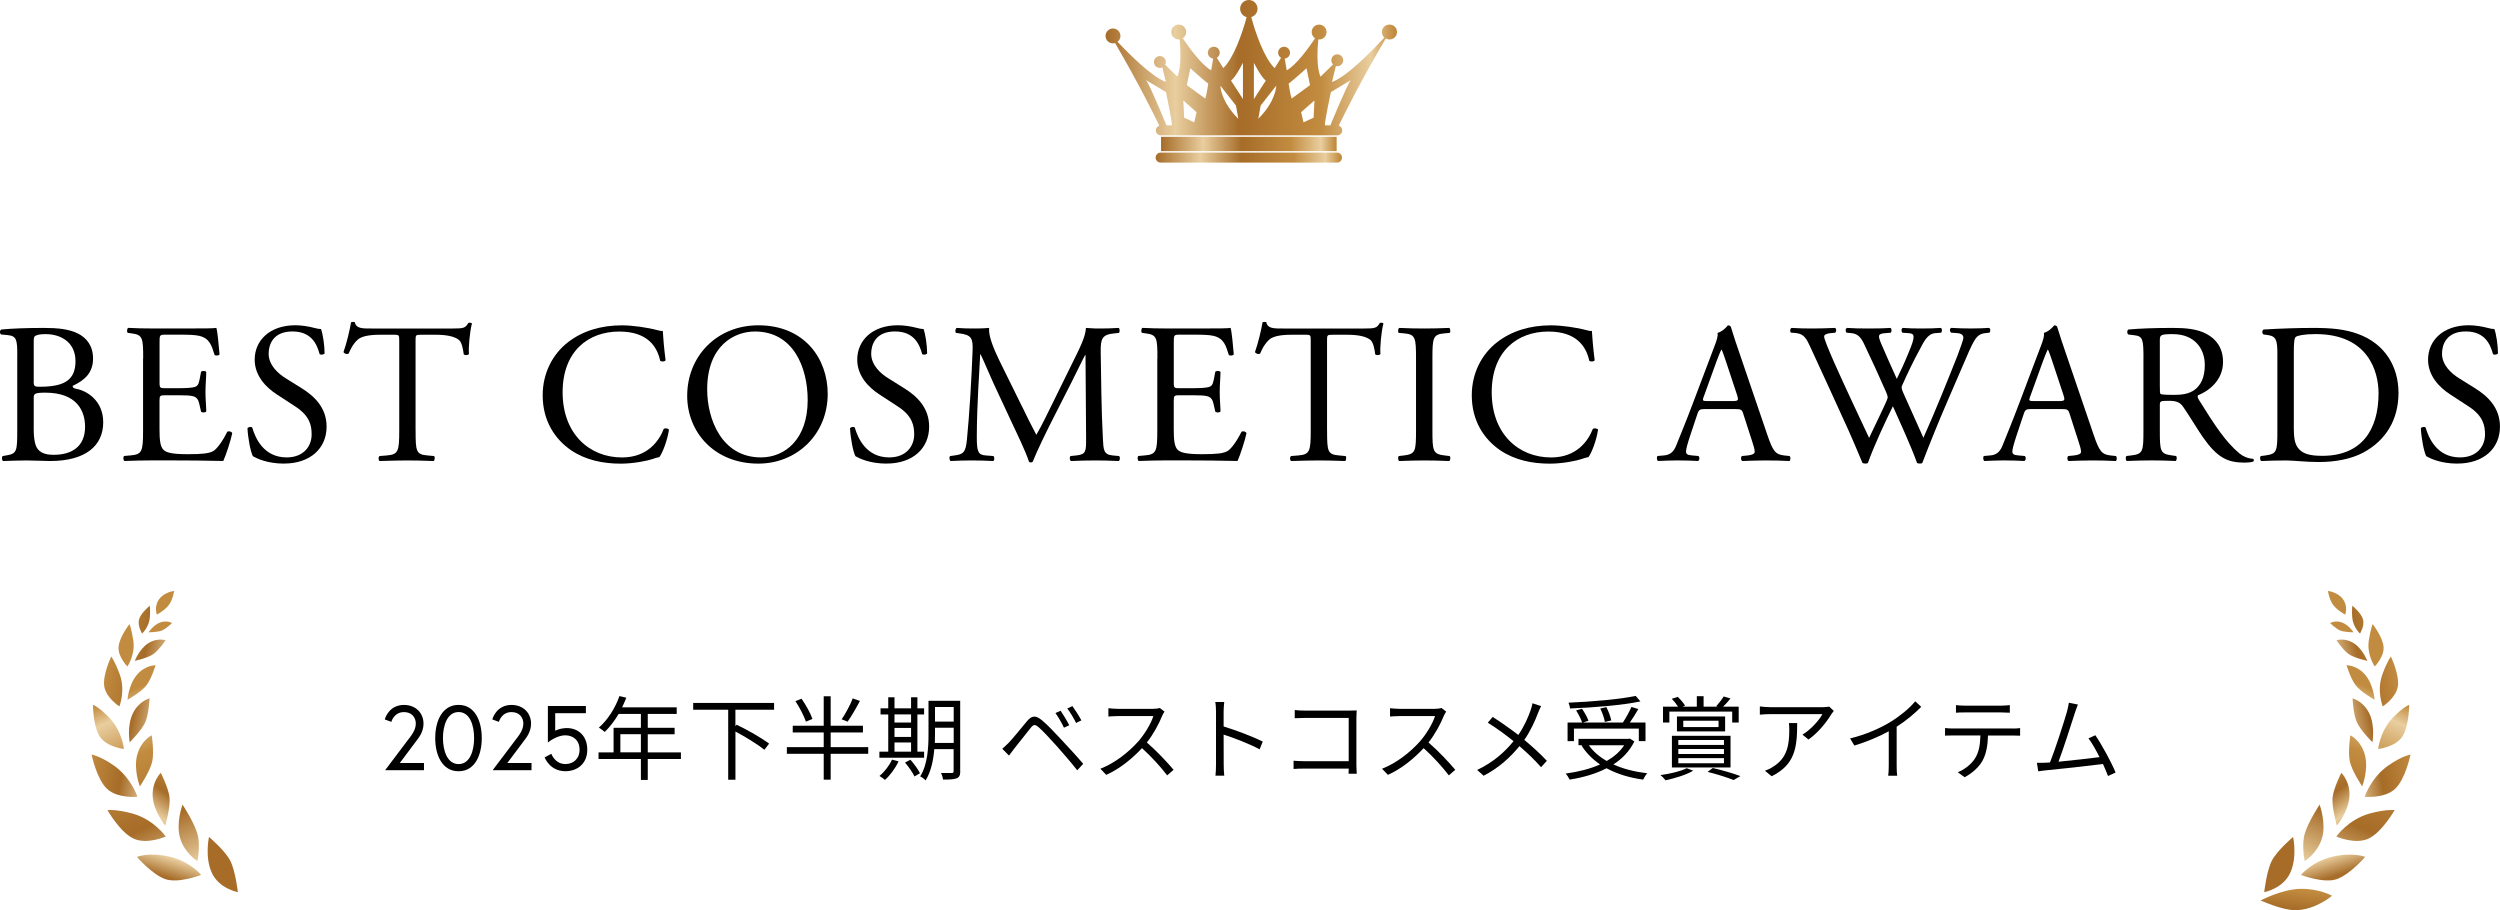 <?xml version="1.0" encoding="UTF-8"?>
<svg id="_レイヤー_2" data-name="レイヤー 2" xmlns="http://www.w3.org/2000/svg" xmlns:xlink="http://www.w3.org/1999/xlink" viewBox="0 0 600.45 218.61">
  <defs>
    <style>
      .cls-1 {
        fill: url(#_新規グラデーションスウォッチ_2);
      }

      .cls-2 {
        fill: url(#_新規グラデーションスウォッチ_2-2);
      }

      .cls-3 {
        fill: url(#_新規グラデーションスウォッチ_2-3);
      }

      .cls-4 {
        fill: url(#_新規グラデーションスウォッチ_2-9);
      }

      .cls-5 {
        fill: url(#_新規グラデーションスウォッチ_2-4);
      }

      .cls-6 {
        fill: url(#_新規グラデーションスウォッチ_2-5);
      }

      .cls-7 {
        fill: url(#_新規グラデーションスウォッチ_2-6);
      }

      .cls-8 {
        fill: url(#_新規グラデーションスウォッチ_2-7);
      }

      .cls-9 {
        fill: url(#_新規グラデーションスウォッチ_2-8);
      }

      .cls-10 {
        fill: url(#_新規グラデーションスウォッチ_2-19);
      }

      .cls-11 {
        fill: url(#_新規グラデーションスウォッチ_2-18);
      }

      .cls-12 {
        fill: url(#_新規グラデーションスウォッチ_2-29);
      }

      .cls-13 {
        fill: url(#_新規グラデーションスウォッチ_2-11);
      }

      .cls-14 {
        fill: url(#_新規グラデーションスウォッチ_2-10);
      }

      .cls-15 {
        fill: url(#_新規グラデーションスウォッチ_2-13);
      }

      .cls-16 {
        fill: url(#_新規グラデーションスウォッチ_2-12);
      }

      .cls-17 {
        fill: url(#_新規グラデーションスウォッチ_2-15);
      }

      .cls-18 {
        fill: url(#_新規グラデーションスウォッチ_2-14);
      }

      .cls-19 {
        fill: url(#_新規グラデーションスウォッチ_2-17);
      }

      .cls-20 {
        fill: url(#_新規グラデーションスウォッチ_2-16);
      }

      .cls-21 {
        fill: url(#_新規グラデーションスウォッチ_2-26);
      }

      .cls-22 {
        fill: url(#_新規グラデーションスウォッチ_2-25);
      }

      .cls-23 {
        fill: url(#_新規グラデーションスウォッチ_2-28);
      }

      .cls-24 {
        fill: url(#_新規グラデーションスウォッチ_2-27);
      }

      .cls-25 {
        fill: url(#_新規グラデーションスウォッチ_2-20);
      }

      .cls-26 {
        fill: url(#_新規グラデーションスウォッチ_2-22);
      }

      .cls-27 {
        fill: url(#_新規グラデーションスウォッチ_2-21);
      }

      .cls-28 {
        fill: url(#_新規グラデーションスウォッチ_2-24);
      }

      .cls-29 {
        fill: url(#_新規グラデーションスウォッチ_2-23);
      }

      .cls-30 {
        fill: url(#_新規グラデーションスウォッチ_2-33);
      }

      .cls-31 {
        fill: url(#_新規グラデーションスウォッチ_2-35);
      }

      .cls-32 {
        fill: url(#_新規グラデーションスウォッチ_2-34);
      }

      .cls-33 {
        fill: url(#_新規グラデーションスウォッチ_2-36);
      }

      .cls-34 {
        fill: url(#_新規グラデーションスウォッチ_2-30);
      }

      .cls-35 {
        fill: url(#_新規グラデーションスウォッチ_2-32);
      }

      .cls-36 {
        fill: url(#_新規グラデーションスウォッチ_2-31);
      }
    </style>
    <linearGradient id="_新規グラデーションスウォッチ_2" data-name="新規グラデーションスウォッチ 2" x1="277.57" y1="37.85" x2="322.33" y2="37.85" gradientUnits="userSpaceOnUse">
      <stop offset="0" stop-color="#a66c28"/>
      <stop offset=".24" stop-color="#e9ce9f"/>
      <stop offset=".46" stop-color="#a66c28"/>
      <stop offset=".74" stop-color="#c28c40"/>
      <stop offset=".91" stop-color="#e9ce9f"/>
      <stop offset=".99" stop-color="#c28c40"/>
    </linearGradient>
    <linearGradient id="_新規グラデーションスウォッチ_2-2" data-name="新規グラデーションスウォッチ 2" x1="278.86" y1="34.58" x2="321.04" y2="34.58" xlink:href="#_新規グラデーションスウォッチ_2"/>
    <linearGradient id="_新規グラデーションスウォッチ_2-3" data-name="新規グラデーションスウォッチ 2" x1="265.48" y1="16.26" x2="335.48" y2="16.26" xlink:href="#_新規グラデーションスウォッチ_2"/>
    <linearGradient id="_新規グラデーションスウォッチ_2-4" data-name="新規グラデーションスウォッチ 2" x1="-8890.18" y1="916.4" x2="-8860.9" y2="904.83" gradientTransform="translate(-8864.03 972.84) rotate(169.19) scale(1 -1)" xlink:href="#_新規グラデーションスウォッチ_2"/>
    <linearGradient id="_新規グラデーションスウォッチ_2-5" data-name="新規グラデーションスウォッチ 2" x1="-8900.73" y1="933.14" x2="-8887.19" y2="875.54" gradientTransform="translate(-8864.03 972.84) rotate(169.19) scale(1 -1)" xlink:href="#_新規グラデーションスウォッチ_2"/>
    <linearGradient id="_新規グラデーションスウォッチ_2-6" data-name="新規グラデーションスウォッチ 2" x1="-8893.73" y1="912.39" x2="-8883.17" y2="931.98" gradientTransform="translate(-8864.03 972.84) rotate(169.19) scale(1 -1)" xlink:href="#_新規グラデーションスウォッチ_2"/>
    <linearGradient id="_新規グラデーションスウォッチ_2-7" data-name="新規グラデーションスウォッチ 2" x1="-8884.59" y1="910.09" x2="-8902.9" y2="892.19" gradientTransform="translate(-8864.03 972.84) rotate(169.19) scale(1 -1)" xlink:href="#_新規グラデーションスウォッチ_2"/>
    <linearGradient id="_新規グラデーションスウォッチ_2-8" data-name="新規グラデーションスウォッチ 2" x1="-8890.79" y1="935.47" x2="-8877.25" y2="877.88" gradientTransform="translate(-8864.03 972.84) rotate(169.19) scale(1 -1)" xlink:href="#_新規グラデーションスウォッチ_2"/>
    <linearGradient id="_新規グラデーションスウォッチ_2-9" data-name="新規グラデーションスウォッチ 2" x1="-8898.71" y1="933.61" x2="-8885.17" y2="876.02" gradientTransform="translate(-8864.03 972.84) rotate(169.19) scale(1 -1)" xlink:href="#_新規グラデーションスウォッチ_2"/>
    <linearGradient id="_新規グラデーションスウォッチ_2-10" data-name="新規グラデーションスウォッチ 2" x1="-8896.01" y1="901.64" x2="-8866.73" y2="890.07" gradientTransform="translate(-8864.03 972.84) rotate(169.19) scale(1 -1)" xlink:href="#_新規グラデーションスウォッチ_2"/>
    <linearGradient id="_新規グラデーションスウォッチ_2-11" data-name="新規グラデーションスウォッチ 2" x1="-8901.3" y1="888.25" x2="-8872.03" y2="876.67" gradientTransform="translate(-8864.03 972.84) rotate(169.19) scale(1 -1)" xlink:href="#_新規グラデーションスウォッチ_2"/>
    <linearGradient id="_新規グラデーションスウォッチ_2-12" data-name="新規グラデーションスウォッチ 2" x1="-8893.41" y1="934.86" x2="-8879.88" y2="877.26" gradientTransform="translate(-8864.03 972.84) rotate(169.19) scale(1 -1)" xlink:href="#_新規グラデーションスウォッチ_2"/>
    <linearGradient id="_新規グラデーションスウォッチ_2-13" data-name="新規グラデーションスウォッチ 2" x1="-8905.25" y1="932.07" x2="-8891.71" y2="874.48" gradientTransform="translate(-8864.03 972.84) rotate(169.19) scale(1 -1)" xlink:href="#_新規グラデーションスウォッチ_2"/>
    <linearGradient id="_新規グラデーションスウォッチ_2-14" data-name="新規グラデーションスウォッチ 2" x1="-8904.28" y1="880.73" x2="-8875" y2="869.16" gradientTransform="translate(-8864.03 972.84) rotate(169.19) scale(1 -1)" xlink:href="#_新規グラデーションスウォッチ_2"/>
    <linearGradient id="_新規グラデーションスウォッチ_2-15" data-name="新規グラデーションスウォッチ 2" x1="-8907.53" y1="872.48" x2="-8878.26" y2="860.91" gradientTransform="translate(-8864.03 972.84) rotate(169.19) scale(1 -1)" xlink:href="#_新規グラデーションスウォッチ_2"/>
    <linearGradient id="_新規グラデーションスウォッチ_2-16" data-name="新規グラデーションスウォッチ 2" x1="-8905.74" y1="931.96" x2="-8892.2" y2="874.37" gradientTransform="translate(-8864.03 972.84) rotate(169.19) scale(1 -1)" xlink:href="#_新規グラデーションスウォッチ_2"/>
    <linearGradient id="_新規グラデーションスウォッチ_2-17" data-name="新規グラデーションスウォッチ 2" x1="-8914.49" y1="929.9" x2="-8900.95" y2="872.31" gradientTransform="translate(-8864.03 972.84) rotate(169.19) scale(1 -1)" xlink:href="#_新規グラデーションスウォッチ_2"/>
    <linearGradient id="_新規グラデーションスウォッチ_2-18" data-name="新規グラデーションスウォッチ 2" x1="-8910.14" y1="865.88" x2="-8880.87" y2="854.31" gradientTransform="translate(-8864.03 972.84) rotate(169.19) scale(1 -1)" xlink:href="#_新規グラデーションスウォッチ_2"/>
    <linearGradient id="_新規グラデーションスウォッチ_2-19" data-name="新規グラデーションスウォッチ 2" x1="-8917.96" y1="929.09" x2="-8904.43" y2="871.49" gradientTransform="translate(-8864.03 972.84) rotate(169.19) scale(1 -1)" xlink:href="#_新規グラデーションスウォッチ_2"/>
    <linearGradient id="_新規グラデーションスウォッチ_2-20" data-name="新規グラデーションスウォッチ 2" x1="-2316.11" y1="-339.24" x2="-2286.84" y2="-350.81" gradientTransform="translate(2772.08 972.84) rotate(10.81)" xlink:href="#_新規グラデーションスウォッチ_2"/>
    <linearGradient id="_新規グラデーションスウォッチ_2-21" data-name="新規グラデーションスウォッチ 2" x1="-2322.24" y1="-316.26" x2="-2323.77" y2="-334.02" gradientTransform="translate(2772.08 972.84) rotate(10.81)" xlink:href="#_新規グラデーションスウォッチ_2"/>
    <linearGradient id="_新規グラデーションスウォッチ_2-22" data-name="新規グラデーションスウォッチ 2" x1="-2326.67" y1="-322.51" x2="-2313.13" y2="-380.1" gradientTransform="translate(2772.08 972.84) rotate(10.81)" xlink:href="#_新規グラデーションスウォッチ_2"/>
    <linearGradient id="_新規グラデーションスウォッチ_2-23" data-name="新規グラデーションスウォッチ 2" x1="-2319.67" y1="-343.25" x2="-2309.11" y2="-323.66" gradientTransform="translate(2772.08 972.84) rotate(10.81)" xlink:href="#_新規グラデーションスウォッチ_2"/>
    <linearGradient id="_新規グラデーションスウォッチ_2-24" data-name="新規グラデーションスウォッチ 2" x1="-2310.53" y1="-345.55" x2="-2328.84" y2="-363.45" gradientTransform="translate(2772.08 972.84) rotate(10.81)" xlink:href="#_新規グラデーションスウォッチ_2"/>
    <linearGradient id="_新規グラデーションスウォッチ_2-25" data-name="新規グラデーションスウォッチ 2" x1="-2316.73" y1="-320.17" x2="-2303.19" y2="-377.76" gradientTransform="translate(2772.08 972.84) rotate(10.81)" xlink:href="#_新規グラデーションスウォッチ_2"/>
    <linearGradient id="_新規グラデーションスウォッチ_2-26" data-name="新規グラデーションスウォッチ 2" x1="-2324.65" y1="-322.03" x2="-2311.11" y2="-379.62" gradientTransform="translate(2772.08 972.84) rotate(10.81)" xlink:href="#_新規グラデーションスウォッチ_2"/>
    <linearGradient id="_新規グラデーションスウォッチ_2-27" data-name="新規グラデーションスウォッチ 2" x1="-2321.95" y1="-354" x2="-2292.67" y2="-365.57" gradientTransform="translate(2772.08 972.84) rotate(10.81)" xlink:href="#_新規グラデーションスウォッチ_2"/>
    <linearGradient id="_新規グラデーションスウォッチ_2-28" data-name="新規グラデーションスウォッチ 2" x1="-2327.24" y1="-367.4" x2="-2297.97" y2="-378.97" gradientTransform="translate(2772.08 972.84) rotate(10.81)" xlink:href="#_新規グラデーションスウォッチ_2"/>
    <linearGradient id="_新規グラデーションスウォッチ_2-29" data-name="新規グラデーションスウォッチ 2" x1="-2319.35" y1="-320.79" x2="-2305.82" y2="-378.38" gradientTransform="translate(2772.08 972.84) rotate(10.81)" xlink:href="#_新規グラデーションスウォッチ_2"/>
    <linearGradient id="_新規グラデーションスウォッチ_2-30" data-name="新規グラデーションスウォッチ 2" x1="-2331.19" y1="-323.57" x2="-2317.65" y2="-381.16" gradientTransform="translate(2772.08 972.84) rotate(10.81)" xlink:href="#_新規グラデーションスウォッチ_2"/>
    <linearGradient id="_新規グラデーションスウォッチ_2-31" data-name="新規グラデーションスウォッチ 2" x1="-2330.21" y1="-374.92" x2="-2300.94" y2="-386.49" gradientTransform="translate(2772.08 972.84) rotate(10.81)" xlink:href="#_新規グラデーションスウォッチ_2"/>
    <linearGradient id="_新規グラデーションスウォッチ_2-32" data-name="新規グラデーションスウォッチ 2" x1="-2333.47" y1="-383.16" x2="-2304.19" y2="-394.73" gradientTransform="translate(2772.08 972.84) rotate(10.81)" xlink:href="#_新規グラデーションスウォッチ_2"/>
    <linearGradient id="_新規グラデーションスウォッチ_2-33" data-name="新規グラデーションスウォッチ 2" x1="-2331.68" y1="-323.68" x2="-2318.14" y2="-381.28" gradientTransform="translate(2772.08 972.84) rotate(10.81)" xlink:href="#_新規グラデーションスウォッチ_2"/>
    <linearGradient id="_新規グラデーションスウォッチ_2-34" data-name="新規グラデーションスウォッチ 2" x1="-2340.43" y1="-325.74" x2="-2326.89" y2="-383.33" gradientTransform="translate(2772.08 972.84) rotate(10.81)" xlink:href="#_新規グラデーションスウォッチ_2"/>
    <linearGradient id="_新規グラデーションスウォッチ_2-35" data-name="新規グラデーションスウォッチ 2" x1="-2336.08" y1="-389.76" x2="-2306.8" y2="-401.33" gradientTransform="translate(2772.08 972.84) rotate(10.81)" xlink:href="#_新規グラデーションスウォッチ_2"/>
    <linearGradient id="_新規グラデーションスウォッチ_2-36" data-name="新規グラデーションスウォッチ 2" x1="-2343.9" y1="-326.56" x2="-2330.37" y2="-384.15" gradientTransform="translate(2772.08 972.84) rotate(10.81)" xlink:href="#_新規グラデーションスウォッチ_2"/>
  </defs>
  <g id="txt">
    <g>
      <path d="M97.91,177.8c.57-.75,1.96-2.29,1.96-3.98,0-1.47-.92-2.79-2.84-2.79-2.44,0-3.04,2.35-3.04,2.35l-1.58-.59s.88-3.48,4.62-3.48c2.84,0,4.69,1.96,4.69,4.51,0,2.07-1.28,3.52-1.61,3.98l-4.09,5.46h5.81v1.72h-9.33l5.41-7.17Z"/>
      <path d="M115.71,177.27c0,4.11-1.65,7.97-5.57,7.97s-5.61-3.85-5.61-7.97,1.7-7.97,5.61-7.97,5.57,3.85,5.57,7.97ZM113.87,177.27c0-3.01-.99-6.25-3.72-6.25s-3.76,3.23-3.76,6.25,1.03,6.25,3.76,6.25,3.72-3.23,3.72-6.25Z"/>
      <path d="M123.74,177.8c.57-.75,1.96-2.29,1.96-3.98,0-1.47-.92-2.79-2.84-2.79-2.44,0-3.04,2.35-3.04,2.35l-1.58-.59s.88-3.48,4.62-3.48c2.84,0,4.69,1.96,4.69,4.51,0,2.07-1.28,3.52-1.61,3.98l-4.09,5.46h5.81v1.72h-9.33l5.41-7.17Z"/>
      <path d="M135.8,185.23c-3.78,0-4.99-3.32-4.99-3.32l1.61-.86s.86,2.46,3.39,2.46c1.8,0,3.39-1.19,3.39-3.45s-1.54-3.45-3.43-3.45c-2.13,0-4.18,1.72-4.18,1.72v-8.76h9.13v1.72h-7.37v4.22s1.12-.64,2.84-.64c2.49,0,4.86,1.67,4.86,5.19s-2.57,5.17-5.24,5.17Z"/>
      <path d="M163.54,182.29h-7.96v5.04h-1.65v-5.04h-10.17v-1.58h3.61v-5.9h6.56v-3.34h-5.35c-.99,1.69-2.16,3.19-3.34,4.33-.31-.26-.99-.81-1.41-1.03,2.07-1.8,3.92-4.64,4.95-7.59l1.65.4c-.31.77-.66,1.56-1.01,2.31h13.11v1.58h-6.95v3.34h6.45v1.54h-6.45v4.36h7.96v1.58ZM153.93,180.7v-4.36h-4.93v4.36h4.93Z"/>
      <path d="M176.63,170.47v3.92l.29-.33c2.62,1.25,6.07,3.23,7.81,4.55l-1.14,1.47c-1.5-1.23-4.45-3.04-6.95-4.38v11.57h-1.74v-16.81h-8.41v-1.63h19.43v1.63h-9.29Z"/>
      <path d="M208.53,181.05h-9.02v6.21h-1.67v-6.21h-8.85v-1.61h8.85v-3.52h-7.44v-1.61h7.44v-7.08h1.67v7.08h7.75v1.61h-7.75v3.52h9.02v1.61ZM193.57,173.33c-.44-1.3-1.5-3.39-2.53-4.93l1.47-.59c1.06,1.52,2.18,3.54,2.62,4.86l-1.56.66ZM206.53,168.36c-.88,1.69-2.05,3.7-2.95,4.97l-1.43-.57c.9-1.3,2.07-3.45,2.66-5.02l1.72.62Z"/>
      <path d="M221.95,182h-10.74v-1.47h2.13v-8.93h-1.85v-1.47h1.85v-2.66h1.5v2.66h3.98v-2.66h1.52v2.66h1.61v1.47h-1.61v8.93h1.61v1.47ZM215.81,182.88c-.79,1.69-2.05,3.37-3.26,4.44-.31-.26-.92-.73-1.32-.95,1.21-.99,2.35-2.46,3.01-3.92l1.56.42ZM214.84,171.59v1.94h3.98v-1.94h-3.98ZM214.84,177h3.98v-2.16h-3.98v2.16ZM214.84,180.53h3.98v-2.2h-3.98v2.2ZM218.65,182.46c.88.99,1.89,2.35,2.31,3.26l-1.32.77c-.4-.88-1.39-2.31-2.27-3.34l1.28-.68ZM230.64,185.21c0,.97-.24,1.45-.84,1.72-.64.26-1.65.31-3.28.31-.07-.46-.29-1.17-.51-1.58,1.17.02,2.27.02,2.57,0,.33,0,.46-.11.46-.46v-5.28h-4.64c-.22,2.62-.77,5.41-2.09,7.52-.26-.31-.92-.81-1.3-.97,1.83-2.9,2-7.06,2-10.21v-7.94h7.61v16.9ZM229.06,178.44v-3.65h-4.49v1.47c0,.68-.02,1.43-.04,2.18h4.53ZM224.57,169.81v3.5h4.49v-3.5h-4.49Z"/>
      <path d="M242.28,178.39c1.06-1.08,2.97-3.52,4.36-5.15,1.17-1.39,2.07-1.54,3.65-.22,1.34,1.1,3.15,3.04,4.55,4.55,1.47,1.58,3.72,3.98,5.32,5.88l-1.43,1.56c-1.54-1.98-3.54-4.25-4.95-5.85-1.52-1.69-3.34-3.67-4.29-4.47-.92-.77-1.23-.75-1.98.18-1.06,1.28-2.9,3.7-3.89,4.91-.46.57-.95,1.25-1.28,1.69l-1.61-1.63c.55-.48.97-.88,1.54-1.45ZM256.82,174.19l-1.28.59c-.55-1.17-1.32-2.53-2.05-3.52l1.25-.55c.55.79,1.56,2.44,2.07,3.48ZM259.73,173.02l-1.28.62c-.57-1.17-1.36-2.49-2.11-3.48l1.23-.57c.57.77,1.63,2.42,2.16,3.43Z"/>
      <path d="M279.7,170.91c-.13.18-.42.66-.55.97-.75,1.89-2.13,4.47-3.7,6.45,2.31,1.98,4.99,4.84,6.42,6.56l-1.54,1.34c-1.47-1.94-3.81-4.53-6.05-6.54-2.35,2.53-5.33,4.95-8.58,6.42l-1.41-1.47c3.54-1.39,6.8-4,9.07-6.53,1.5-1.69,3.1-4.31,3.65-6.12h-8.58c-.77,0-1.98.09-2.22.11v-2c.31.04,1.56.15,2.22.15h8.49c.73,0,1.3-.09,1.65-.2l1.12.86Z"/>
      <path d="M302.54,179.98c-2.4-1.3-6.21-2.77-8.65-3.54l.02,7.26c0,.7.04,1.87.13,2.6h-2.11c.09-.7.13-1.78.13-2.6v-12.81c0-.62-.04-1.61-.18-2.29h2.16c-.07.68-.15,1.63-.15,2.29v3.59c2.9.88,7.06,2.46,9.4,3.63l-.75,1.87Z"/>
      <path d="M323.9,185.83c.02-.24.02-.7.04-1.23h-10.76c-.9,0-1.89.04-2.49.09v-1.98c.57.04,1.52.11,2.44.11h10.8v-10.39h-10.54c-.81,0-1.89.04-2.42.07v-1.96c.73.09,1.69.13,2.4.13h10.85c.53,0,1.19-.02,1.63-.04-.02.51-.07,1.19-.07,1.72v11.35c0,.79.07,1.78.09,2.13h-1.98Z"/>
      <path d="M347.35,170.91c-.13.18-.42.66-.55.97-.75,1.89-2.13,4.47-3.7,6.45,2.31,1.98,4.99,4.84,6.42,6.56l-1.54,1.34c-1.47-1.94-3.81-4.53-6.05-6.54-2.35,2.53-5.32,4.95-8.58,6.42l-1.41-1.47c3.54-1.39,6.8-4,9.07-6.53,1.5-1.69,3.1-4.31,3.65-6.12h-8.58c-.77,0-1.98.09-2.22.11v-2c.31.04,1.56.15,2.22.15h8.49c.73,0,1.3-.09,1.65-.2l1.12.86Z"/>
      <path d="M370.14,169.61c-.22.42-.55,1.14-.73,1.61-.71,1.94-1.83,4.36-3.3,6.49,1.96,1.63,3.85,3.34,5.41,5.02l-1.39,1.54c-1.63-1.87-3.3-3.43-5.19-5.06-2.05,2.51-4.78,5.13-8.6,7.11l-1.56-1.39c3.85-1.83,6.58-4.25,8.74-6.91-1.63-1.34-4.07-3.15-6.18-4.44l1.17-1.39c1.87,1.19,4.42,2.99,6.16,4.33,1.41-2.05,2.31-4.11,2.97-5.98.15-.44.35-1.14.44-1.63l2.07.7Z"/>
      <path d="M392.54,178.08c-1.14,2.33-2.88,4.14-5.04,5.52,2.33,1.06,5.08,1.76,8.14,2.13-.35.35-.79,1.08-.99,1.52-3.32-.46-6.27-1.36-8.78-2.73-2.64,1.36-5.7,2.22-8.87,2.73-.18-.4-.64-1.12-.97-1.45,2.99-.42,5.85-1.1,8.27-2.2-1.8-1.23-3.32-2.75-4.45-4.53l.22-.09h-.95v-1.52h11.99l.33-.07,1.08.68ZM378.04,178h-1.54v-4.47h3.5c-.26-.79-.88-2-1.45-2.9l1.41-.4c.64.9,1.3,2.09,1.56,2.88l-1.3.42h9.57c.73-1.1,1.56-2.62,2.05-3.74l1.65.51c-.59,1.08-1.37,2.27-2.03,3.23h3.76v4.47h-1.61v-3.01h-15.58v3.01ZM393.99,168.47c-4.4.92-11.2,1.47-16.9,1.69-.02-.42-.22-1.01-.37-1.39,5.63-.24,12.37-.81,16.13-1.63l1.14,1.32ZM381.6,178.99c1.06,1.52,2.53,2.77,4.31,3.78,1.72-.99,3.17-2.22,4.18-3.78h-8.49ZM385.45,173.4c-.13-.86-.59-2.22-1.1-3.23l1.47-.33c.53,1.01,1.01,2.35,1.17,3.19l-1.54.37Z"/>
      <path d="M406.68,185.1c-1.67,1.01-4.44,1.83-6.65,2.31-.26-.35-.86-.97-1.21-1.25,2.25-.31,4.86-.9,6.29-1.65l1.56.59ZM400.94,173.53h-1.52v-3.81h3.61c-.37-.59-.95-1.32-1.5-1.89l1.43-.46c.66.62,1.41,1.5,1.76,2.11l-.59.24h3.41v-2.51h1.63v2.51h3.37l-.33-.11c.59-.66,1.39-1.67,1.78-2.33l1.63.48c-.55.73-1.19,1.41-1.76,1.96h3.74v3.81h-1.56v-2.62h-15.09v2.62ZM401.56,176.72h14.08v7.61h-14.08v-7.61ZM414.34,172.08v3.59h-11.57v-3.59h11.57ZM403.1,178.92h10.96v-1.19h-10.96v1.19ZM403.1,181.1h10.96v-1.21h-10.96v1.21ZM403.1,183.32h10.96v-1.23h-10.96v1.23ZM412.76,173.11h-8.47v1.52h8.47v-1.52ZM411.37,184.46c2.4.55,5.06,1.34,6.64,1.94l-1.63.95c-1.41-.57-3.83-1.36-6.25-1.96l1.23-.92Z"/>
      <path d="M440.43,170.76c-.15.22-.44.55-.59.79-.88,1.5-2.97,4.33-5.48,6.07l-1.45-1.17c2.02-1.19,4.09-3.56,4.8-4.93h-12.52c-.81,0-1.63.04-2.51.13v-1.98c.77.09,1.69.18,2.51.18h12.63c.42,0,1.21-.07,1.54-.13l1.08,1.03ZM431.65,173.66c0,5.96-.53,9.99-6.14,12.78l-1.61-1.32c.59-.2,1.34-.55,1.96-.97,3.41-2.09,3.89-5.24,3.89-8.91,0-.53-.02-1.01-.09-1.58h1.98Z"/>
      <path d="M461.44,169.77c-1.52,1.54-3.63,3.34-5.9,4.77v9.42c0,.84.04,1.91.13,2.35h-2.16c.07-.42.13-1.52.13-2.35v-8.32c-2.35,1.3-5.39,2.57-8.27,3.43l-1.01-1.72c3.67-.86,7.42-2.53,9.84-4.05,2.24-1.39,4.55-3.3,5.79-4.86l1.45,1.32Z"/>
      <path d="M483.47,174.98c.46,0,1.19-.02,1.72-.11v1.83c-.48-.02-1.19-.04-1.72-.04h-5.99c-.07,2.38-.42,4.38-1.3,6.01-.79,1.47-2.46,3.06-4.33,4l-1.63-1.19c1.72-.7,3.3-1.98,4.16-3.37.97-1.54,1.21-3.39,1.28-5.46h-6.58c-.68,0-1.32,0-1.92.04v-1.83c.59.07,1.23.11,1.92.11h14.39ZM471.78,171.11c-.73,0-1.45.02-2,.07v-1.83c.62.07,1.28.13,1.98.13h8.91c.62,0,1.41-.04,2.05-.13v1.83c-.64-.04-1.41-.07-2.05-.07h-8.89Z"/>
      <path d="M506.3,186.38c-.29-.79-.73-1.8-1.21-2.88-3.41.44-10.76,1.25-13.71,1.52-.55.04-1.19.15-1.83.24l-.33-2.05c.66.02,1.41,0,2.05-.02.33-.02.7-.04,1.1-.07,1.23-3.04,3.48-10.08,4.09-12.23.26-1.01.35-1.54.44-2.11l2.18.44c-.22.55-.46,1.12-.75,2.05-.66,2.07-2.82,8.82-3.92,11.68,3.23-.31,7.46-.79,9.86-1.1-.88-1.74-1.85-3.45-2.66-4.51l1.65-.75c1.56,2.27,3.96,6.69,4.86,8.96l-1.83.84Z"/>
    </g>
    <g>
      <path d="M4.15,85.14c0-3.55-.19-4.46-2.35-4.66l-1.54-.14c-.38-.29-.34-1.01.05-1.2,2.59-.24,5.86-.38,10.32-.38,3.02,0,5.91.24,8.07,1.34,2.06,1.01,3.65,2.93,3.65,6,0,3.46-2.02,5.23-4.9,6.58,0,.48.38.62.91.72,2.59.48,6.43,2.88,6.43,8.02,0,5.57-4.13,9.31-12.77,9.31-1.39,0-3.74-.14-5.76-.14s-3.74.1-5.52.14c-.29-.14-.38-.91-.1-1.2l.86-.14c2.54-.43,2.64-.96,2.64-6v-18.24ZM8.09,91.53c0,1.34.05,1.44,2.5,1.34,4.9-.19,7.54-1.63,7.54-6.14s-3.5-6.48-7.15-6.48c-1.06,0-1.78.1-2.21.29-.48.14-.67.38-.67,1.25v9.74ZM8.09,102.67c0,1.73.1,4.18,1.01,5.23.91,1.1,2.35,1.34,3.79,1.34,4.27,0,7.54-1.92,7.54-6.72,0-3.79-1.92-8.21-9.55-8.21-2.59,0-2.78.29-2.78,1.25v7.1Z"/>
      <path d="M34.39,86.1c0-4.99-.1-5.71-2.93-6.05l-.77-.1c-.29-.19-.19-1.06.1-1.2,2.06.1,3.7.14,5.66.14h9.03c3.07,0,5.9,0,6.48-.14.29.82.58,4.27.77,6.38-.19.29-.96.38-1.2.1-.72-2.26-1.15-3.94-3.65-4.56-1.01-.24-2.54-.29-4.66-.29h-3.46c-1.44,0-1.44.1-1.44,1.92v9.6c0,1.34.14,1.34,1.58,1.34h2.78c2.02,0,3.5-.1,4.08-.29s.91-.48,1.15-1.68l.38-1.97c.24-.29,1.06-.29,1.25.05,0,1.15-.19,3.02-.19,4.85,0,1.73.19,3.55.19,4.61-.19.34-1.01.34-1.25.05l-.43-1.87c-.19-.86-.53-1.58-1.49-1.82-.67-.19-1.82-.24-3.7-.24h-2.78c-1.44,0-1.58.05-1.58,1.3v6.77c0,2.54.14,4.18.91,4.99.58.58,1.58,1.1,5.81,1.1,3.7,0,5.09-.19,6.14-.72.86-.48,2.16-2.16,3.41-4.66.34-.24,1.01-.1,1.2.34-.34,1.68-1.54,5.38-2.16,6.67-4.32-.1-8.59-.14-12.87-.14h-4.32c-2.06,0-3.7.05-6.53.14-.29-.14-.38-.91-.1-1.2l1.58-.14c2.74-.24,2.98-.96,2.98-6v-17.28Z"/>
      <path d="M68.23,111.35c-4.03,0-6.58-1.25-7.49-1.78-.58-1.06-1.2-4.46-1.3-6.72.24-.34.96-.43,1.15-.14.72,2.45,2.69,7.15,8.26,7.15,4.03,0,6-2.64,6-5.52,0-2.11-.43-4.46-3.94-6.72l-4.56-2.98c-2.4-1.58-5.18-4.32-5.18-8.26,0-4.56,3.55-8.26,9.79-8.26,1.49,0,3.22.29,4.46.62.62.19,1.3.29,1.68.29.43,1.15.86,3.84.86,5.86-.19.29-.96.43-1.2.14-.62-2.3-1.92-5.42-6.53-5.42s-5.71,3.12-5.71,5.33c0,2.78,2.3,4.8,4.08,5.9l3.84,2.4c3.02,1.87,6,4.66,6,9.22,0,5.28-3.98,8.88-10.23,8.88Z"/>
      <path d="M99.82,103.39c0,5.04.1,5.76,2.88,6l1.54.14c.29.19.19,1.06-.1,1.2-2.74-.1-4.37-.14-6.29-.14s-3.6.05-6.67.14c-.29-.14-.38-.96,0-1.2l1.73-.14c2.74-.24,2.98-.96,2.98-6v-21.46c0-1.49,0-1.54-1.44-1.54h-2.64c-2.06,0-4.7.1-5.9,1.2-1.15,1.06-1.63,2.11-2.16,3.31-.38.29-1.06.05-1.25-.34.77-2.16,1.49-5.23,1.82-7.15.14-.1.77-.14.91,0,.29,1.54,1.87,1.49,4.08,1.49h19.44c2.59,0,3.02-.1,3.74-1.34.24-.1.77-.05.86.14-.53,1.97-.86,5.86-.72,7.3-.19.38-1.01.38-1.25.1-.14-1.2-.48-2.98-1.2-3.5-1.1-.82-2.93-1.2-5.57-1.2h-3.41c-1.44,0-1.39.05-1.39,1.63v21.36Z"/>
      <path d="M136.39,82.22c3.5-2.74,7.97-4.08,12.96-4.08,2.59,0,6.24.53,8.5,1.15.58.14.91.24,1.34.19.05,1.1.29,4.13.67,7.06-.24.34-.96.38-1.3.1-.72-3.26-2.88-7.01-9.84-7.01-7.35,0-13.59,4.66-13.59,14.59s6.38,15.65,14.26,15.65c6.19,0,8.93-4.03,10.03-6.86.34-.24,1.06-.14,1.25.19-.34,2.5-1.58,5.66-2.3,6.58-.58.1-1.15.29-1.68.48-1.06.38-4.51,1.1-7.58,1.1-4.32,0-8.45-.86-11.95-3.22-3.84-2.64-6.82-7.01-6.82-13.2,0-5.33,2.4-9.89,6.05-12.72Z"/>
      <path d="M165.05,95.08c0-9.6,7.2-16.95,17.09-16.95,11.09,0,16.66,8.02,16.66,16.47,0,9.7-7.39,16.75-16.66,16.75-10.66,0-17.09-7.63-17.09-16.27ZM193.99,96.09c0-7.92-3.5-16.47-12.67-16.47-4.99,0-11.47,3.41-11.47,13.92,0,7.1,3.46,16.32,12.91,16.32,5.76,0,11.23-4.32,11.23-13.78Z"/>
      <path d="M212.95,111.35c-4.03,0-6.58-1.25-7.49-1.78-.58-1.06-1.2-4.46-1.3-6.72.24-.34.96-.43,1.15-.14.72,2.45,2.69,7.15,8.26,7.15,4.03,0,6-2.64,6-5.52,0-2.11-.43-4.46-3.94-6.72l-4.56-2.98c-2.4-1.58-5.18-4.32-5.18-8.26,0-4.56,3.55-8.26,9.79-8.26,1.49,0,3.22.29,4.46.62.62.19,1.3.29,1.68.29.43,1.15.86,3.84.86,5.86-.19.29-.96.43-1.2.14-.62-2.3-1.92-5.42-6.53-5.42s-5.71,3.12-5.71,5.33c0,2.78,2.3,4.8,4.08,5.9l3.84,2.4c3.02,1.87,6,4.66,6,9.22,0,5.28-3.98,8.88-10.22,8.88Z"/>
      <path d="M245.55,97.77c1.1,2.26,2.16,4.46,3.31,6.58h.1c1.3-2.26,2.5-4.75,3.7-7.2l4.51-9.17c2.16-4.37,3.55-7.01,3.65-9.22,1.63.14,2.64.14,3.6.14,1.2,0,2.78-.05,4.27-.14.29.19.29,1.01.05,1.2l-1.01.1c-3.02.29-3.41,1.2-3.36,4.56.1,5.09.14,13.97.53,20.88.14,2.4.1,3.7,2.35,3.89l1.54.14c.29.29.24,1.01-.1,1.2-1.97-.1-3.94-.14-5.66-.14s-3.84.05-5.81.14c-.34-.24-.38-.91-.1-1.2l1.39-.14c2.35-.24,2.35-1.01,2.35-4.08l-.14-20.02h-.1c-.34.53-2.16,4.37-3.12,6.24l-4.27,8.4c-2.16,4.22-4.32,8.74-5.18,10.95-.1.14-.29.19-.48.19-.1,0-.34-.05-.43-.19-.82-2.54-3.12-7.25-4.22-9.6l-4.32-9.26c-1.01-2.21-2.02-4.7-3.07-6.91h-.1c-.19,2.98-.34,5.76-.48,8.54-.14,2.93-.34,7.2-.34,11.28,0,3.55.29,4.32,2.16,4.46l1.82.14c.34.29.29,1.06-.05,1.2-1.63-.1-3.5-.14-5.33-.14-1.54,0-3.26.05-4.9.14-.29-.24-.38-.96-.1-1.2l1.06-.14c2.02-.29,2.69-.58,2.98-3.94.29-3.17.53-5.81.82-10.56.24-3.98.43-8.06.53-10.7.1-3.02-.29-3.74-3.22-4.13l-.77-.1c-.24-.29-.19-1.01.19-1.2,1.44.1,2.59.14,3.79.14,1.1,0,2.4,0,3.98-.14-.19,1.87,1.01,4.85,2.5,7.92l5.47,11.09Z"/>
      <path d="M277.99,86.1c0-4.99-.1-5.71-2.93-6.05l-.77-.1c-.29-.19-.19-1.06.1-1.2,2.06.1,3.7.14,5.67.14h9.02c3.07,0,5.9,0,6.48-.14.29.82.58,4.27.77,6.38-.19.29-.96.38-1.2.1-.72-2.26-1.15-3.94-3.65-4.56-1.01-.24-2.54-.29-4.66-.29h-3.46c-1.44,0-1.44.1-1.44,1.92v9.6c0,1.34.14,1.34,1.58,1.34h2.78c2.02,0,3.5-.1,4.08-.29s.91-.48,1.15-1.68l.38-1.97c.24-.29,1.06-.29,1.25.05,0,1.15-.19,3.02-.19,4.85,0,1.73.19,3.55.19,4.61-.19.34-1.01.34-1.25.05l-.43-1.87c-.19-.86-.53-1.58-1.49-1.82-.67-.19-1.82-.24-3.7-.24h-2.78c-1.44,0-1.58.05-1.58,1.3v6.77c0,2.54.14,4.18.91,4.99.58.58,1.58,1.1,5.81,1.1,3.7,0,5.09-.19,6.14-.72.86-.48,2.16-2.16,3.41-4.66.34-.24,1.01-.1,1.2.34-.34,1.68-1.54,5.38-2.16,6.67-4.32-.1-8.59-.14-12.87-.14h-4.32c-2.06,0-3.7.05-6.53.14-.29-.14-.38-.91-.1-1.2l1.58-.14c2.74-.24,2.98-.96,2.98-6v-17.28Z"/>
      <path d="M318.74,103.39c0,5.04.1,5.76,2.88,6l1.54.14c.29.19.19,1.06-.1,1.2-2.74-.1-4.37-.14-6.29-.14s-3.6.05-6.67.14c-.29-.14-.38-.96,0-1.2l1.73-.14c2.74-.24,2.98-.96,2.98-6v-21.46c0-1.49,0-1.54-1.44-1.54h-2.64c-2.06,0-4.71.1-5.9,1.2-1.15,1.06-1.63,2.11-2.16,3.31-.38.29-1.06.05-1.25-.34.77-2.16,1.49-5.23,1.82-7.15.14-.1.77-.14.91,0,.29,1.54,1.87,1.49,4.08,1.49h19.44c2.59,0,3.02-.1,3.74-1.34.24-.1.77-.05.86.14-.53,1.97-.86,5.86-.72,7.3-.19.38-1.01.38-1.25.1-.14-1.2-.48-2.98-1.2-3.5-1.1-.82-2.93-1.2-5.57-1.2h-3.41c-1.44,0-1.39.05-1.39,1.63v21.36Z"/>
      <path d="M340.1,86.2c0-5.09-.1-5.9-2.93-6.14l-1.2-.1c-.29-.19-.19-1.06.1-1.2,2.4.1,4.03.14,6.05.14s3.55-.05,5.95-.14c.29.14.38,1.01.1,1.2l-1.2.1c-2.83.24-2.93,1.06-2.93,6.14v17.09c0,5.09.1,5.76,2.93,6.1l1.2.14c.29.19.19,1.06-.1,1.2-2.4-.1-4.03-.14-5.95-.14-2.02,0-3.65.05-6.05.14-.29-.14-.38-.91-.1-1.2l1.2-.14c2.83-.34,2.93-1.01,2.93-6.1v-17.09Z"/>
      <path d="M359.54,82.22c3.5-2.74,7.97-4.08,12.96-4.08,2.59,0,6.24.53,8.5,1.15.58.14.91.24,1.34.19.05,1.1.29,4.13.67,7.06-.24.34-.96.38-1.3.1-.72-3.26-2.88-7.01-9.84-7.01-7.35,0-13.59,4.66-13.59,14.59s6.38,15.65,14.26,15.65c6.19,0,8.93-4.03,10.03-6.86.34-.24,1.06-.14,1.25.19-.34,2.5-1.58,5.66-2.3,6.58-.58.1-1.15.29-1.68.48-1.06.38-4.51,1.1-7.58,1.1-4.32,0-8.45-.86-11.95-3.22-3.84-2.64-6.82-7.01-6.82-13.2,0-5.33,2.4-9.89,6.05-12.72Z"/>
      <path d="M418.73,99.45c-.34-1.06-.53-1.2-1.97-1.2h-7.25c-1.2,0-1.49.14-1.82,1.15l-1.68,5.04c-.72,2.16-1.06,3.46-1.06,3.98,0,.58.24.86,1.39.96l1.58.14c.34.24.34,1.01-.1,1.2-1.25-.1-2.74-.1-4.99-.14-1.58,0-3.31.1-4.61.14-.29-.19-.38-.96-.1-1.2l1.58-.14c1.15-.1,2.21-.62,2.88-2.35.86-2.21,2.21-5.33,4.22-10.7l4.9-12.96c.67-1.73.96-2.64.82-3.41,1.15-.34,1.97-1.2,2.5-1.82.29,0,.62.1.72.43.62,2.11,1.39,4.32,2.11,6.43l6.58,19.3c1.39,4.13,2.02,4.85,4.08,5.09l1.3.14c.34.24.24,1.01,0,1.2-1.97-.1-3.65-.14-5.81-.14-2.3,0-4.13.1-5.52.14-.38-.19-.43-.96-.1-1.2l1.39-.14c1.01-.1,1.68-.38,1.68-.86,0-.53-.24-1.39-.62-2.54l-2.11-6.53ZM409.22,95.18c-.38,1.1-.34,1.15,1.01,1.15h5.91c1.39,0,1.49-.19,1.06-1.49l-2.59-7.82c-.38-1.15-.82-2.45-1.1-3.02h-.1c-.14.24-.62,1.39-1.15,2.83l-3.02,8.35Z"/>
      <path d="M430.15,79.91c-.29-.29-.24-.96.14-1.15,1.3.1,3.46.14,4.94.14,1.34,0,3.79-.05,5.47-.14.43.14.38.82.1,1.15l-1.1.1c-1.01.1-1.58.38-1.58.82,0,.58,1.01,3.02,2.5,6.43,2.69,6,5.52,12,8.3,17.91,1.15-2.4,2.45-5.09,3.7-7.78.43-.91.77-1.73.77-1.97s-.14-.67-.38-1.25c-1.68-3.84-3.46-7.68-5.28-11.52-.72-1.49-1.44-2.5-3.07-2.64l-1.15-.1c-.34-.38-.29-.96.1-1.15,1.39.1,3.22.14,5.14.14,2.4,0,4.18-.05,5.28-.14.34.14.38.77.1,1.15l-1.25.1c-1.87.14-1.92.48-1.01,2.64,1.01,2.35,2.35,5.38,3.7,8.35.91-1.87,1.78-3.7,2.83-6.29,1.73-4.08,1.49-4.61-.05-4.7l-1.44-.1c-.34-.48-.24-1.01.1-1.15,1.3.1,2.74.14,4.51.14,1.58,0,3.5-.05,4.61-.14.34.14.38.77.1,1.15l-1.39.1c-2.02.14-2.88,2.3-3.94,4.27-1.01,1.78-3.02,5.95-3.75,7.63-.24.48-.43.96-.43,1.15s.1.58.34,1.15c1.63,3.7,3.31,7.3,4.9,10.94,1.49-3.36,2.93-6.72,4.32-10.13.96-2.3,3.5-8.69,3.84-9.55.62-1.73,1.44-3.79,1.44-4.37,0-.67-.58-1.06-1.58-1.1l-1.39-.1c-.38-.43-.34-.96.05-1.15,1.82.1,3.12.14,4.61.14,1.82,0,3.22-.05,4.46-.14.38.14.43.77.1,1.15l-.91.1c-2.4.24-2.83,1.68-5.71,8.35l-3.5,8.11c-2.11,4.9-4.03,9.6-6,14.74-.14.1-.34.14-.58.14s-.48-.05-.67-.14c-1.54-4.27-4.32-10.27-5.81-13.63-1.73,3.5-4.61,9.65-6,13.63-.14.1-.34.14-.58.14s-.48-.05-.72-.14c-.82-2.02-2.69-6.34-3.31-7.73-3.07-6.67-6.05-13.35-9.17-20.02-.91-1.97-1.49-3.26-3.5-3.46l-1.15-.1Z"/>
      <path d="M497.11,99.45c-.34-1.06-.53-1.2-1.97-1.2h-7.25c-1.2,0-1.49.14-1.82,1.15l-1.68,5.04c-.72,2.16-1.06,3.46-1.06,3.98,0,.58.24.86,1.39.96l1.58.14c.34.24.34,1.01-.1,1.2-1.25-.1-2.74-.1-4.99-.14-1.58,0-3.31.1-4.61.14-.29-.19-.38-.96-.1-1.2l1.58-.14c1.15-.1,2.21-.62,2.88-2.35.86-2.21,2.21-5.33,4.22-10.7l4.9-12.96c.67-1.73.96-2.64.82-3.41,1.15-.34,1.97-1.2,2.5-1.82.29,0,.62.1.72.43.62,2.11,1.39,4.32,2.11,6.43l6.58,19.3c1.39,4.13,2.02,4.85,4.08,5.09l1.3.14c.34.24.24,1.01,0,1.2-1.97-.1-3.65-.14-5.81-.14-2.3,0-4.13.1-5.52.14-.38-.19-.43-.96-.1-1.2l1.39-.14c1.01-.1,1.68-.38,1.68-.86,0-.53-.24-1.39-.62-2.54l-2.11-6.53ZM487.61,95.18c-.38,1.1-.34,1.15,1.01,1.15h5.91c1.39,0,1.49-.19,1.06-1.49l-2.59-7.82c-.38-1.15-.82-2.45-1.1-3.02h-.1c-.14.24-.62,1.39-1.15,2.83l-3.02,8.35Z"/>
      <path d="M514.82,86.15c0-4.56-.14-5.38-2.11-5.62l-1.54-.19c-.34-.24-.34-1.01.05-1.2,2.69-.24,6-.38,10.71-.38,2.98,0,5.81.24,8.02,1.44,2.3,1.2,3.98,3.36,3.98,6.72,0,4.56-3.6,7.06-6,8.02-.24.29,0,.77.24,1.15,3.84,6.19,6.38,10.03,9.65,12.77.82.72,2.02,1.25,3.31,1.34.24.1.29.48.05.67-.43.14-1.2.24-2.11.24-4.08,0-6.53-1.2-9.94-6.05-1.25-1.78-3.22-5.09-4.71-7.25-.72-1.06-1.49-1.54-3.41-1.54-2.16,0-2.26.05-2.26,1.06v6.05c0,5.04.1,5.62,2.88,6l1.01.14c.29.24.19,1.06-.1,1.2-2.16-.1-3.79-.14-5.71-.14-2.02,0-3.74.05-6,.14-.29-.14-.38-.86-.1-1.2l1.2-.14c2.78-.34,2.88-.96,2.88-6v-17.23ZM518.76,93.02c0,.86,0,1.39.14,1.58.14.14.86.24,3.31.24,1.73,0,3.55-.19,4.94-1.25,1.3-1.01,2.4-2.69,2.4-5.95,0-3.79-2.35-7.39-7.68-7.39-2.98,0-3.12.19-3.12,1.54v11.23Z"/>
      <path d="M546.98,85.14c0-3.36-.24-4.37-2.26-4.66l-1.06-.14c-.38-.24-.43-1.01.05-1.2,4.08-.24,7.97-.38,12.05-.38s7.44.29,10.56,1.44c6.48,2.35,9.75,7.82,9.75,14.16s-2.93,11.33-8.4,14.31c-3.12,1.68-7.06,2.3-10.75,2.3-3.07,0-6.14-.38-7.82-.38-2.02,0-3.75.05-6,.14-.29-.14-.38-.91-.1-1.2l1.1-.14c2.78-.38,2.88-.96,2.88-6v-18.24ZM550.92,102.28c0,2.54.14,4.08.96,5.23,1.06,1.49,2.88,1.97,5.91,1.97,9.31,0,13.49-6.1,13.49-15.03,0-5.28-2.54-14.21-15.12-14.21-2.83,0-4.37.38-4.75.67-.38.29-.48,1.49-.48,3.65v17.71Z"/>
      <path d="M590.23,111.35c-4.03,0-6.58-1.25-7.49-1.78-.58-1.06-1.2-4.46-1.3-6.72.24-.34.96-.43,1.15-.14.72,2.45,2.69,7.15,8.26,7.15,4.03,0,6-2.64,6-5.52,0-2.11-.43-4.46-3.94-6.72l-4.56-2.98c-2.4-1.58-5.18-4.32-5.18-8.26,0-4.56,3.55-8.26,9.79-8.26,1.49,0,3.22.29,4.46.62.62.19,1.3.29,1.68.29.43,1.15.86,3.84.86,5.86-.19.29-.96.43-1.2.14-.62-2.3-1.92-5.42-6.53-5.42s-5.71,3.12-5.71,5.33c0,2.78,2.3,4.8,4.08,5.9l3.84,2.4c3.02,1.87,6,4.66,6,9.22,0,5.28-3.98,8.88-10.22,8.88Z"/>
    </g>
    <g>
      <path class="cls-1" d="M278.86,36.65h-.09c-.67,0-1.21.54-1.21,1.2s.54,1.21,1.21,1.21h42.35c.66,0,1.2-.54,1.2-1.21s-.54-1.2-1.2-1.2h-.09s-42.18,0-42.18,0h0Z"/>
      <rect class="cls-2" x="278.86" y="32.86" width="42.18" height="3.44"/>
      <path class="cls-3" d="M333.69,5.91c-.99,0-1.79.8-1.79,1.79,0,.53.23.99.59,1.32-2.64,2.86-9,9.45-12.58,10.67l.94-3.82c.11.03.22.04.34.04.79,0,1.43-.64,1.43-1.43s-.64-1.43-1.43-1.43-1.43.64-1.43,1.43c0,.39.16.74.41,1l-3,2.94c-1-2.24-.77-6.53-.54-8.95.07,0,.13.02.2.02.99,0,1.79-.8,1.79-1.79s-.8-1.79-1.79-1.79-1.79.8-1.79,1.79c0,.63.33,1.18.82,1.5-1.52,2.27-4.53,6.45-6.82,7.69-.16-.89-.34-1.96-.47-2.81.72-.08,1.27-.68,1.27-1.42,0-.79-.64-1.43-1.43-1.43s-1.43.64-1.43,1.43c0,.52.28.98.71,1.23-.45.74-1.03,1.69-1.55,2.47-2.42-2.28-4.57-8.32-5.61-12.26.87-.25,1.51-1.06,1.51-2.01,0-1.16-.94-2.09-2.09-2.09s-2.09.94-2.09,2.09c0,.97.66,1.78,1.56,2.02-1.04,3.93-3.19,9.97-5.61,12.24-.52-.79-1.1-1.73-1.55-2.47.42-.25.7-.7.7-1.23,0-.79-.64-1.43-1.43-1.43s-1.43.64-1.43,1.43c0,.74.56,1.34,1.27,1.42-.13.85-.31,1.92-.47,2.81-2.29-1.24-5.3-5.42-6.82-7.69.49-.32.82-.87.82-1.5,0-.99-.8-1.79-1.79-1.79s-1.79.8-1.79,1.79.8,1.79,1.79,1.79c.07,0,.14-.01.21-.02.23,2.42.46,6.71-.54,8.95l-2.93-2.86c.1-.2.17-.42.17-.66,0-.79-.64-1.43-1.43-1.43s-1.43.64-1.43,1.43.64,1.43,1.43,1.43c.21,0,.41-.05.59-.13l.85,3.48c-3.21-1.1-8.62-6.47-11.62-9.64.42-.32.7-.83.7-1.4,0-.99-.8-1.79-1.79-1.79s-1.79.8-1.79,1.79.8,1.79,1.79,1.79c.17,0,.34-.04.5-.08,5.52,9.44,9.29,17.05,10.63,19.83-.48.16-.84.61-.84,1.14,0,.66.53,1.19,1.19,1.2,0,0,.01,0,.02,0h42.35s.01,0,.02,0c.66,0,1.19-.54,1.19-1.2,0-.53-.35-.98-.83-1.14,1.39-2.88,5.41-10.98,11.29-20.94.27.16.58.25.91.25.99,0,1.79-.8,1.79-1.79s-.8-1.79-1.79-1.79ZM281.47,30.11h-1.31s-3.94-9.66-4.89-10.86l4.77,2.86s1.55,7.28,1.43,7.99ZM286.84,29.38l-2.44-1.12-.19-4.12,3.18,2.81-.56,2.44ZM289.46,23.67l-4.41-3.22s.48-2.27.84-4.06c0,0,2.74,2.5,4.3,3.7,0,0-.36,2.63-.72,3.58ZM293.11,20.58l3.75,4.78.56,3.19c-4.31-4.31-4.31-7.96-4.31-7.96ZM298.53,23.79c-.6-.96-2.86-4.42-2.86-4.42,1.19-.95,2.86-4.3,2.86-4.3v8.71ZM301.16,15.08s1.67,3.34,2.86,4.3c0,0-2.27,3.46-2.86,4.42v-8.71ZM302.22,28.54l.56-3.19,3.75-4.78s0,3.65-4.31,7.96ZM309.51,20.09c1.55-1.19,4.29-3.7,4.29-3.7.36,1.79.84,4.06.84,4.06l-4.41,3.22c-.36-.95-.72-3.58-.72-3.58ZM315.51,28.26l-2.44,1.12-.56-2.44,3.19-2.81-.19,4.12ZM319.53,30.11h-1.31c-.12-.71,1.43-7.99,1.43-7.99l4.77-2.86c-.95,1.19-4.89,10.86-4.89,10.86Z"/>
    </g>
    <g>
      <path class="cls-5" d="M57.13,214.28s-4.56-.84-6.28-4.71c-1.72-3.87-.65-8.55-.65-8.55,0,0,3.83,3.23,5.1,5.7,1.27,2.47,1.83,7.56,1.83,7.56Z"/>
      <g>
        <path class="cls-6" d="M47.4,206.81s-3-1.81-4.12-5.44c-1.12-3.64.56-8.12.56-8.12,0,0,2.68,4.07,3.54,6.9.86,2.83.03,6.67.03,6.67Z"/>
        <path class="cls-7" d="M48.32,210.14s-2.57-3.19-7.55-4.37c-4.98-1.18-7.89.04-7.89.04,0,0,3.57,4.1,6.7,5.3,3.13,1.19,8.74-.97,8.74-.97Z"/>
      </g>
      <g>
        <path class="cls-8" d="M39.7,198.27s-2.78-3.25-3.02-6.92c-.24-3.67,1.94-5.73,1.94-5.73,0,0,1.81,3.51,2.09,5.86.28,2.35-1.01,6.79-1.01,6.79Z"/>
        <path class="cls-9" d="M39.81,200.91s-2.89-4.13-8.05-5.53c-3.86-1.05-5.96-.82-5.96-.82,0,0,3.05,5.36,6.28,6.86,3.23,1.5,7.73-.5,7.73-.5Z"/>
      </g>
      <g>
        <path class="cls-4" d="M33.6,188.86s-1.57-3.93-.67-7.47c.89-3.54,3.51-4.79,3.51-4.79,0,0,.6,3.87.15,6.18-.45,2.31-2.98,6.08-2.98,6.08Z"/>
        <path class="cls-14" d="M33.01,191.37s-1.47-4.61-5.75-7.57c-3.17-2.2-5.26-2.58-5.26-2.58,0,0,1.18,5.88,3.71,8.25,2.53,2.37,7.29,1.9,7.29,1.9Z"/>
      </g>
      <g>
        <path class="cls-13" d="M31.15,178.28s-.71-3.85.73-6.88c1.44-3.03,4.04-3.66,4.04-3.66,0,0-.15,3.61-.98,5.61-.82,2-3.79,4.93-3.79,4.93Z"/>
        <path class="cls-16" d="M29.77,179.89s-.4-4.24-3.5-7.48c-2.58-2.69-3.94-3.13-3.94-3.13,0,0,0,5.23,1.69,7.7,1.7,2.47,5.75,2.91,5.75,2.91Z"/>
      </g>
      <g>
        <path class="cls-15" d="M30.62,168.09s.25-3.64,2.26-6.01c2.01-2.37,4.49-2.3,4.49-2.3,0,0-.98,3.21-2.19,4.81-1.21,1.6-4.57,3.5-4.57,3.5Z"/>
        <path class="cls-18" d="M28.67,169.67s1.53-3.77.08-7.72c-1.2-3.25-2.03-4.26-2.03-4.26,0,0-2.11,4.38-1.68,7.16.43,2.78,3.64,4.82,3.64,4.82Z"/>
      </g>
      <g>
        <path class="cls-17" d="M32.37,158.73s1.07-2.85,3.25-4.24c2.18-1.39,4.15-.71,4.15-.71,0,0-1.55,2.33-2.91,3.3-1.35.97-4.5,1.65-4.5,1.65Z"/>
        <path class="cls-20" d="M30.59,160.08s1.98-2.81,1.42-6.31c-.45-2.82-.91-3.88-.91-3.88,0,0-2.5,3.19-2.63,5.55-.14,2.36,2.13,4.64,2.13,4.64Z"/>
      </g>
      <g>
        <path class="cls-19" d="M35.7,151.85s1.11-1.74,2.75-2.34c1.64-.61,2.87.14,2.87.14,0,0-1.36,1.32-2.39,1.77-1.03.45-3.23.44-3.23.44Z"/>
        <path class="cls-11" d="M34.13,152.17s1.7-1.56,1.87-3.97c.12-1.71-.03-2.72-.03-2.72,0,0-2.13,1.72-2.57,3.27-.44,1.54.72,3.42.72,3.42Z"/>
      </g>
      <path class="cls-10" d="M37.68,147.61s-.74-1.89.51-3.66c1.25-1.77,3.63-2.01,3.63-2.01,0,0-.28,2.04-1.26,3.36-.98,1.31-2.88,2.32-2.88,2.32Z"/>
    </g>
    <g>
      <path class="cls-25" d="M543.82,214.28s4.56-.84,6.28-4.71c1.72-3.87.65-8.55.65-8.55,0,0-3.83,3.23-5.1,5.7-1.27,2.47-1.83,7.56-1.83,7.56Z"/>
      <path class="cls-27" d="M542.95,216.28s5.09-2.74,9.65-2.8c4.56-.06,7.5,1.67,7.5,1.67,0,0-4.1,3.51-8.96,3.46-3.08-.04-8.19-2.33-8.19-2.33Z"/>
      <g>
        <path class="cls-26" d="M553.56,206.81s3-1.81,4.12-5.44c1.12-3.64-.56-8.12-.56-8.12,0,0-2.68,4.07-3.54,6.9-.86,2.83-.03,6.67-.03,6.67Z"/>
        <path class="cls-29" d="M552.64,210.14s2.57-3.19,7.55-4.37c4.98-1.18,7.89.04,7.89.04,0,0-3.57,4.1-6.7,5.3-3.13,1.19-8.74-.97-8.74-.97Z"/>
      </g>
      <g>
        <path class="cls-28" d="M561.26,198.27s2.78-3.25,3.02-6.92-1.94-5.73-1.94-5.73c0,0-1.81,3.51-2.09,5.86-.28,2.35,1.01,6.79,1.01,6.79Z"/>
        <path class="cls-22" d="M561.14,200.91s2.89-4.13,8.05-5.53c3.86-1.05,5.96-.82,5.96-.82,0,0-3.05,5.36-6.28,6.86-3.23,1.5-7.73-.5-7.73-.5Z"/>
      </g>
      <g>
        <path class="cls-21" d="M567.35,188.86s1.57-3.93.67-7.47c-.89-3.54-3.51-4.79-3.51-4.79,0,0-.6,3.87-.15,6.18.45,2.31,2.98,6.08,2.98,6.08Z"/>
        <path class="cls-24" d="M567.95,191.37s1.47-4.61,5.75-7.57c3.17-2.2,5.26-2.58,5.26-2.58,0,0-1.18,5.88-3.71,8.25-2.53,2.37-7.29,1.9-7.29,1.9Z"/>
      </g>
      <g>
        <path class="cls-23" d="M569.81,178.28s.71-3.85-.73-6.88c-1.44-3.03-4.04-3.66-4.04-3.66,0,0,.15,3.61.98,5.61.82,2,3.79,4.93,3.79,4.93Z"/>
        <path class="cls-12" d="M571.19,179.89s.4-4.24,3.5-7.48c2.58-2.69,3.94-3.13,3.94-3.13,0,0,0,5.23-1.69,7.7-1.7,2.47-5.75,2.91-5.75,2.91Z"/>
      </g>
      <g>
        <path class="cls-34" d="M570.34,168.09s-.25-3.64-2.26-6.01c-2.01-2.37-4.49-2.3-4.49-2.3,0,0,.98,3.21,2.19,4.81,1.21,1.6,4.57,3.5,4.57,3.5Z"/>
        <path class="cls-36" d="M572.29,169.67s-1.53-3.77-.08-7.72c1.2-3.25,2.03-4.26,2.03-4.26,0,0,2.11,4.38,1.68,7.16-.43,2.78-3.64,4.82-3.64,4.82Z"/>
      </g>
      <g>
        <path class="cls-35" d="M568.58,158.73s-1.07-2.85-3.25-4.24c-2.18-1.39-4.15-.71-4.15-.71,0,0,1.55,2.33,2.91,3.3,1.35.97,4.5,1.65,4.5,1.65Z"/>
        <path class="cls-30" d="M570.37,160.08s-1.98-2.81-1.42-6.31c.45-2.82.91-3.88.91-3.88,0,0,2.5,3.19,2.63,5.55.14,2.36-2.13,4.64-2.13,4.64Z"/>
      </g>
      <g>
        <path class="cls-32" d="M565.26,151.85s-1.11-1.74-2.75-2.34c-1.64-.61-2.87.14-2.87.14,0,0,1.36,1.32,2.39,1.77,1.03.45,3.23.44,3.23.44Z"/>
        <path class="cls-31" d="M566.82,152.17s-1.7-1.56-1.87-3.97c-.12-1.71.03-2.72.03-2.72,0,0,2.13,1.72,2.57,3.27.44,1.54-.72,3.42-.72,3.42Z"/>
      </g>
      <path class="cls-33" d="M563.27,147.61s.74-1.89-.51-3.66c-1.25-1.77-3.63-2.01-3.63-2.01,0,0,.28,2.04,1.26,3.36.98,1.31,2.88,2.32,2.88,2.32Z"/>
    </g>
  </g>
</svg>